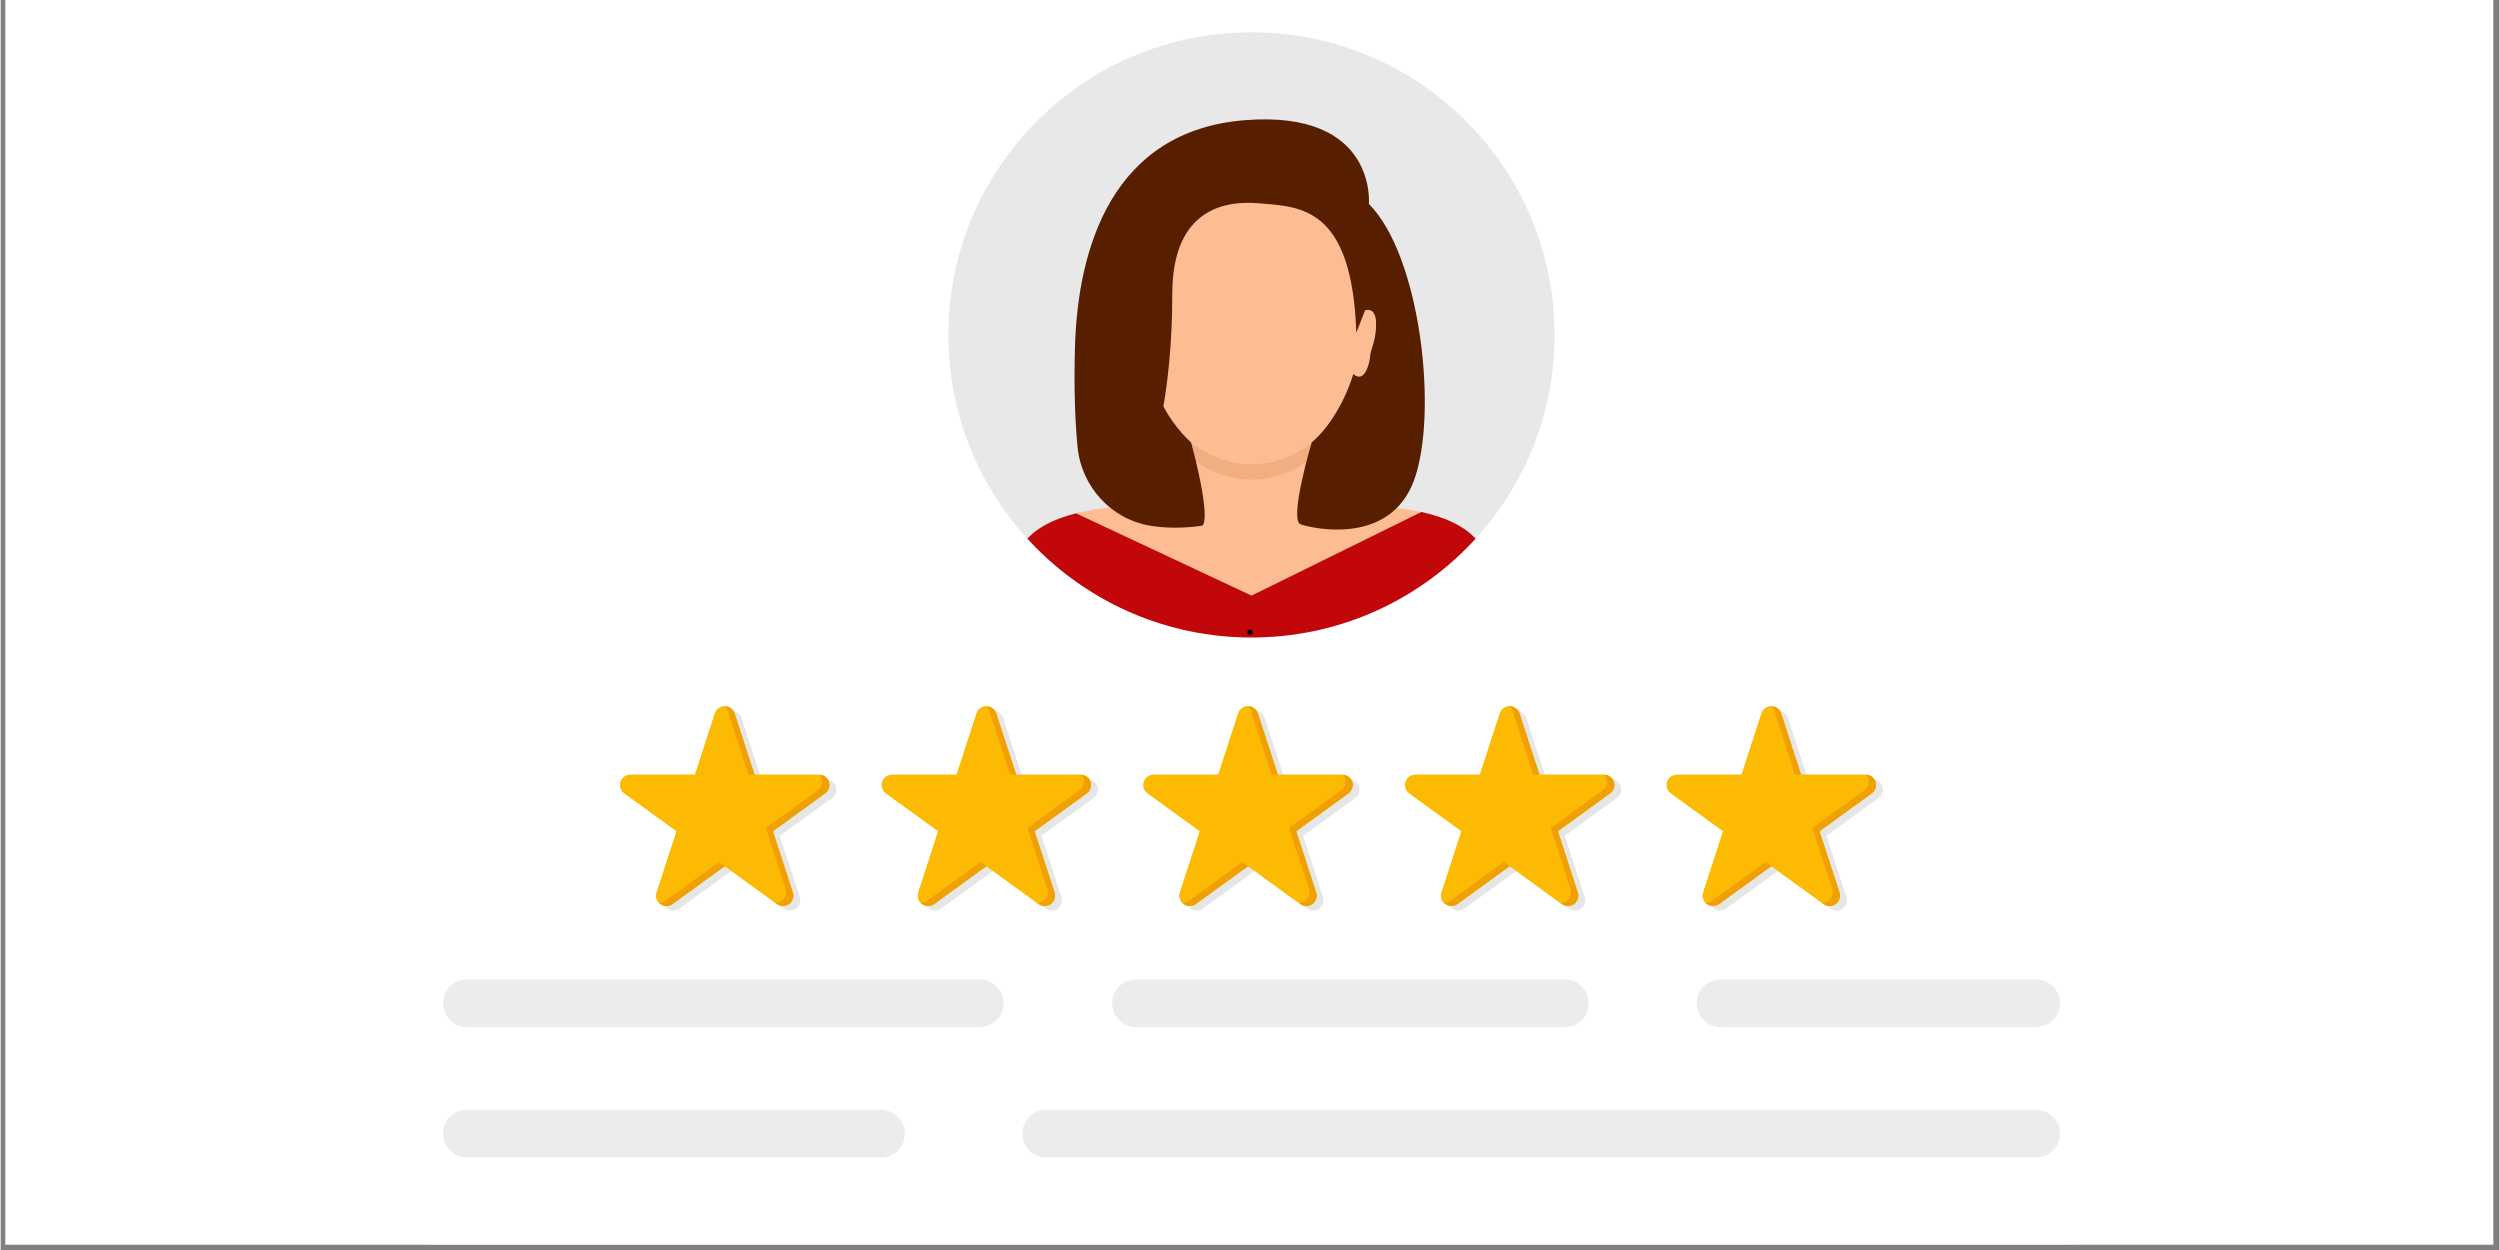 <svg xmlns="http://www.w3.org/2000/svg" xmlns:xlink="http://www.w3.org/1999/xlink" width="300" viewBox="0 0 224.88 112.5" height="150" preserveAspectRatio="xMidYMid meet"><rect x="0" y="0" width="224.88" height="112.5" fill="#808080" stroke="none"/><defs><g></g><clipPath id="9999f173eb"><path d="M 0.438 0 L 224.324 0 L 224.324 112.004 L 0.438 112.004 Z M 0.438 0 " clip-rule="nonzero"></path></clipPath><clipPath id="62f2803daa"><path d="M 29.32 0 L 195.832 0 L 195.832 112 L 29.32 112 Z M 29.32 0 " clip-rule="nonzero"></path></clipPath><clipPath id="445adefeda"><path d="M 96.609 41.176 L 127.875 41.176 L 127.875 53.793 L 96.609 53.793 Z M 96.609 41.176 " clip-rule="nonzero"></path></clipPath><clipPath id="8adb17674a"><path d="M 139.855 30.141 C 139.855 45.184 127.645 57.375 112.578 57.375 C 97.508 57.375 85.293 45.184 85.293 30.141 C 85.293 15.098 97.508 2.902 112.578 2.902 C 127.645 2.902 139.855 15.098 139.855 30.141 " clip-rule="nonzero"></path></clipPath><clipPath id="a632c25014"><path d="M 88.297 46 L 136.855 46 L 136.855 57.445 L 88.297 57.445 Z M 88.297 46 " clip-rule="nonzero"></path></clipPath><clipPath id="c4a45092cd"><path d="M 139.855 30.141 C 139.855 45.184 127.645 57.375 112.578 57.375 C 97.508 57.375 85.293 45.184 85.293 30.141 C 85.293 15.098 97.508 2.902 112.578 2.902 C 127.645 2.902 139.855 15.098 139.855 30.141 " clip-rule="nonzero"></path></clipPath><clipPath id="922d11a864"><path d="M 101.266 14 L 123.887 14 L 123.887 41.84 L 101.266 41.84 Z M 101.266 14 " clip-rule="nonzero"></path></clipPath><clipPath id="11b5a1847f"><path d="M 139.855 30.141 C 139.855 45.184 127.645 57.375 112.578 57.375 C 97.508 57.375 85.293 45.184 85.293 30.141 C 85.293 15.098 97.508 2.902 112.578 2.902 C 127.645 2.902 139.855 15.098 139.855 30.141 " clip-rule="nonzero"></path></clipPath><clipPath id="56f4373f20"><path d="M 107 39.516 L 118 39.516 L 118 43.5 L 107 43.5 Z M 107 39.516 " clip-rule="nonzero"></path></clipPath><clipPath id="ec34f865b6"><path d="M 139.855 30.141 C 139.855 45.184 127.645 57.375 112.578 57.375 C 97.508 57.375 85.293 45.184 85.293 30.141 C 85.293 15.098 97.508 2.902 112.578 2.902 C 127.645 2.902 139.855 15.098 139.855 30.141 " clip-rule="nonzero"></path></clipPath><clipPath id="3945324f78"><path d="M 96.609 10.625 L 128.211 10.625 L 128.211 47.816 L 96.609 47.816 Z M 96.609 10.625 " clip-rule="nonzero"></path></clipPath><clipPath id="c179259aec"><path d="M 139.855 30.141 C 139.855 45.184 127.645 57.375 112.578 57.375 C 97.508 57.375 85.293 45.184 85.293 30.141 C 85.293 15.098 97.508 2.902 112.578 2.902 C 127.645 2.902 139.855 15.098 139.855 30.141 " clip-rule="nonzero"></path></clipPath></defs><g clip-path="url(#9999f173eb)"><path fill="#ffffff" d="M 0.438 0 L 224.441 0 L 224.441 112.004 L 0.438 112.004 Z M 0.438 0 " fill-opacity="1" fill-rule="nonzero"></path><path fill="#ffffff" d="M 0.438 0 L 224.441 0 L 224.441 112.004 L 0.438 112.004 Z M 0.438 0 " fill-opacity="1" fill-rule="nonzero"></path></g><g clip-path="url(#62f2803daa)"><path fill="#ffffff" d="M 186.031 30.141 L 142.77 30.141 C 142.77 13.496 129.25 0 112.578 0 C 95.902 0 82.387 13.496 82.387 30.141 L 39.121 30.141 C 33.766 30.141 29.422 34.477 29.422 39.824 L 29.422 102.309 C 29.422 107.652 33.766 111.988 39.121 111.988 L 186.031 111.988 C 191.387 111.988 195.73 107.652 195.73 102.309 L 195.73 39.824 C 195.73 34.477 191.387 30.141 186.031 30.141 " fill-opacity="1" fill-rule="nonzero"></path></g><path fill="#e8e8e8" d="M 139.855 30.141 C 139.855 45.184 127.645 57.375 112.578 57.375 C 97.508 57.375 85.293 45.184 85.293 30.141 C 85.293 15.098 97.508 2.906 112.578 2.906 C 127.645 2.906 139.855 15.098 139.855 30.141 " fill-opacity="1" fill-rule="nonzero"></path><g clip-path="url(#445adefeda)"><g clip-path="url(#8adb17674a)"><path fill="#fdbc91" d="M 127.863 46.078 C 125.172 45.48 122.23 45.453 120.516 45.465 C 118.469 45.465 117.727 43.453 117.77 41.426 C 116.234 42.551 114.465 43.191 112.578 43.191 C 110.688 43.191 108.918 42.551 107.379 41.426 C 107.426 43.453 106.684 45.461 104.641 45.465 C 102.816 45.453 99.609 45.484 96.789 46.199 L 112.578 53.602 L 127.863 46.078 " fill-opacity="1" fill-rule="nonzero"></path></g></g><g clip-path="url(#a632c25014)"><g clip-path="url(#c4a45092cd)"><path fill="#c1070a" d="M 133.281 49.188 C 132.262 47.516 130.152 46.59 127.863 46.078 L 112.578 53.602 L 96.789 46.199 C 94.695 46.73 92.816 47.637 91.871 49.188 C 89.652 52.828 88.461 57.375 88.461 57.375 L 136.691 57.375 C 136.691 57.375 135.5 52.828 133.281 49.188 " fill-opacity="1" fill-rule="nonzero"></path></g></g><g clip-path="url(#922d11a864)"><g clip-path="url(#11b5a1847f)"><path fill="#fdbc91" d="M 117.996 39.824 C 119.672 38.309 120.93 36.121 121.738 33.668 C 122.23 34.34 122.973 33.66 123.062 33.035 C 123.055 32.07 124.848 27.707 122.824 27.875 C 122.824 27.875 122.816 27.895 122.797 27.926 C 124.172 9.359 100.965 9.383 102.355 27.934 C 102.336 27.898 102.324 27.875 102.324 27.875 C 100.301 27.711 102.094 32.062 102.086 33.035 C 102.176 33.664 102.922 34.34 103.414 33.664 C 104.223 36.121 105.48 38.309 107.156 39.824 C 108.742 41.051 110.598 41.758 112.578 41.758 C 114.555 41.758 116.41 41.051 117.996 39.824 " fill-opacity="1" fill-rule="nonzero"></path></g></g><g clip-path="url(#56f4373f20)"><g clip-path="url(#ec34f865b6)"><path fill="#f2ad80" d="M 117.77 41.426 C 117.781 40.895 117.848 40.359 117.961 39.859 L 117.996 39.824 C 116.41 41.051 114.555 41.758 112.578 41.758 C 110.598 41.758 108.742 41.051 107.156 39.824 L 107.195 39.859 C 107.305 40.359 107.367 40.895 107.379 41.426 C 108.918 42.551 110.688 43.191 112.578 43.191 C 114.465 43.191 116.234 42.551 117.77 41.426 " fill-opacity="1" fill-rule="nonzero"></path></g></g><g clip-path="url(#3945324f78)"><g clip-path="url(#c179259aec)"><path fill="#571f00" d="M 123.141 18.359 C 123.141 18.359 123.898 9.867 111.977 10.816 C 100.051 11.77 96.941 22.285 96.688 31.223 C 96.574 35.141 96.719 38.109 96.918 40.207 C 97.258 43.801 99.961 46.762 103.531 47.324 C 104.824 47.531 106.34 47.566 108.109 47.316 C 108.109 47.316 109.105 47.297 107.148 39.824 C 107.148 39.824 105.684 38.574 104.645 36.559 C 104.965 34.75 105.445 31.246 105.445 26.469 C 105.445 19.309 109.57 17.977 113.254 18.297 C 116.934 18.613 121.621 18.535 122.008 29.945 L 122.793 27.934 C 122.793 27.934 123.738 27.562 123.785 29.027 C 123.832 30.496 123.281 31.539 123.25 32.027 C 123.223 32.516 122.82 34.598 121.734 33.664 C 121.734 33.664 120.641 37.547 117.988 39.824 C 117.988 39.824 115.918 46.809 116.996 47.188 C 118.078 47.57 125.059 49.145 127.215 43.191 C 129.375 37.242 127.824 23.047 123.141 18.359 " fill-opacity="1" fill-rule="nonzero"></path></g></g><path fill="#ececec" d="M 79.223 104.18 L 41.969 104.18 C 40.781 104.18 39.816 103.219 39.816 102.031 C 39.816 100.844 40.781 99.883 41.969 99.883 L 79.223 99.883 C 80.41 99.883 81.375 100.844 81.375 102.031 C 81.375 103.219 80.41 104.18 79.223 104.18 " fill-opacity="1" fill-rule="nonzero"></path><path fill="#ececec" d="M 183.184 104.18 L 94.102 104.18 C 92.91 104.18 91.949 103.219 91.949 102.031 C 91.949 100.844 92.91 99.883 94.102 99.883 L 183.184 99.883 C 184.371 99.883 185.336 100.844 185.336 102.031 C 185.336 103.219 184.371 104.18 183.184 104.18 " fill-opacity="1" fill-rule="nonzero"></path><path fill="#ececec" d="M 140.766 92.441 L 102.184 92.441 C 100.996 92.441 100.031 91.48 100.031 90.293 C 100.031 89.105 100.996 88.141 102.184 88.141 L 140.766 88.141 C 141.953 88.141 142.918 89.105 142.918 90.293 C 142.918 91.48 141.953 92.441 140.766 92.441 " fill-opacity="1" fill-rule="nonzero"></path><path fill="#ececec" d="M 88.105 92.441 L 41.969 92.441 C 40.781 92.441 39.816 91.48 39.816 90.293 C 39.816 89.105 40.781 88.141 41.969 88.141 L 88.105 88.141 C 89.293 88.141 90.258 89.105 90.258 90.293 C 90.258 91.48 89.293 92.441 88.105 92.441 " fill-opacity="1" fill-rule="nonzero"></path><path fill="#ececec" d="M 183.184 92.441 L 154.801 92.441 C 153.609 92.441 152.648 91.48 152.648 90.293 C 152.648 89.105 153.609 88.141 154.801 88.141 L 183.184 88.141 C 184.371 88.141 185.336 89.105 185.336 90.293 C 185.336 91.48 184.371 92.441 183.184 92.441 " fill-opacity="1" fill-rule="nonzero"></path><path fill="#e6e6e6" d="M 75.016 71.633 L 75.043 71.598 L 75.059 71.57 L 75.082 71.535 L 75.098 71.504 L 75.117 71.469 L 75.133 71.438 L 75.148 71.398 L 75.16 71.367 L 75.172 71.328 L 75.18 71.297 L 75.191 71.258 L 75.195 71.223 L 75.203 71.184 L 75.207 71.152 L 75.207 71.105 L 75.211 71.074 L 75.207 71.027 L 75.207 71 L 75.203 70.941 L 75.199 70.926 L 75.184 70.852 L 75.18 70.832 L 75.164 70.781 L 75.164 70.777 L 75.156 70.75 L 75.137 70.703 L 75.133 70.695 L 75.121 70.668 L 75.105 70.641 L 75.09 70.609 L 75.07 70.574 L 75.062 70.566 C 74.898 70.316 74.625 70.152 74.32 70.141 L 74.32 70.145 L 74.262 70.141 L 68.469 70.141 L 66.676 64.621 L 66.648 64.551 L 66.617 64.484 L 66.605 64.461 L 66.582 64.426 L 66.566 64.398 L 66.543 64.367 L 66.523 64.34 L 66.5 64.309 L 66.477 64.285 L 66.453 64.258 L 66.426 64.234 L 66.398 64.207 L 66.375 64.188 L 66.344 64.164 L 66.289 64.125 L 66.258 64.105 L 66.164 64.059 L 66.129 64.047 L 66.098 64.035 L 66.027 64.012 L 65.992 64.004 L 65.957 64 L 65.922 63.992 L 65.887 63.988 L 65.848 63.984 L 65.793 63.984 C 65.395 63.984 65.039 64.242 64.914 64.621 L 63.117 70.141 L 57.328 70.141 C 56.953 70.141 56.605 70.352 56.457 70.695 C 56.281 71.098 56.41 71.559 56.758 71.812 L 61.461 75.223 L 61.465 75.227 L 59.668 80.742 C 59.562 81.07 59.645 81.422 59.875 81.664 L 59.938 81.727 L 60.004 81.777 C 60.328 82.012 60.766 82.012 61.09 81.777 L 65.793 78.367 L 65.797 78.367 L 70.34 81.664 L 70.496 81.777 C 70.66 81.895 70.852 81.953 71.043 81.953 C 71.23 81.953 71.422 81.895 71.586 81.777 C 71.91 81.543 72.047 81.125 71.922 80.742 L 70.125 75.227 L 70.125 75.223 L 74.828 71.812 L 74.887 71.766 L 74.906 71.746 L 74.945 71.711 L 74.965 71.691 L 74.996 71.656 L 75.016 71.633 " fill-opacity="1" fill-rule="nonzero"></path><path fill="#fdba02" d="M 74.504 70.277 C 74.355 69.938 74.008 69.727 73.633 69.727 L 67.848 69.727 L 67.844 69.723 L 66.047 64.203 C 65.922 63.824 65.57 63.566 65.168 63.566 C 64.766 63.566 64.41 63.824 64.285 64.203 L 62.492 69.723 L 62.488 69.727 L 56.699 69.727 C 56.328 69.727 55.977 69.938 55.828 70.277 C 55.652 70.68 55.785 71.145 56.133 71.398 L 60.836 74.805 L 60.836 74.809 L 59.039 80.328 C 58.914 80.707 59.051 81.125 59.375 81.359 C 59.699 81.598 60.141 81.598 60.465 81.359 L 65.164 77.949 L 65.168 77.949 L 69.871 81.359 C 70.031 81.477 70.223 81.535 70.414 81.535 C 70.605 81.535 70.797 81.477 70.957 81.359 C 71.281 81.125 71.418 80.707 71.293 80.328 L 69.5 74.809 L 69.5 74.805 L 74.199 71.398 C 74.551 71.145 74.68 70.68 74.504 70.277 " fill-opacity="1" fill-rule="nonzero"></path><path fill="#fdba02" d="M 74.504 70.277 C 74.355 69.938 74.008 69.727 73.633 69.727 L 67.848 69.727 L 67.844 69.723 L 66.047 64.203 C 65.922 63.824 65.57 63.566 65.168 63.566 C 64.766 63.566 64.41 63.824 64.285 64.203 L 62.492 69.723 L 62.488 69.727 L 56.699 69.727 C 56.328 69.727 55.977 69.938 55.828 70.277 C 55.652 70.68 55.785 71.145 56.133 71.398 L 60.836 74.805 L 60.836 74.809 L 59.039 80.328 C 58.914 80.707 59.051 81.125 59.375 81.359 C 59.699 81.598 60.141 81.598 60.465 81.359 L 65.164 77.949 L 65.168 77.949 L 69.871 81.359 C 70.031 81.477 70.223 81.535 70.414 81.535 C 70.605 81.535 70.797 81.477 70.957 81.359 C 71.281 81.125 71.418 80.707 71.293 80.328 L 69.5 74.809 L 69.5 74.805 L 74.199 71.398 C 74.551 71.145 74.68 70.68 74.504 70.277 " fill-opacity="1" fill-rule="nonzero"></path><path fill="#f0a002" d="M 64.652 77.57 L 59.824 81.07 C 59.656 81.195 59.449 81.254 59.246 81.246 C 59.285 81.289 59.328 81.328 59.375 81.359 C 59.699 81.598 60.141 81.598 60.465 81.359 L 65.168 77.949 L 64.652 77.57 " fill-opacity="1" fill-rule="nonzero"></path><path fill="#f0a002" d="M 65.41 63.914 L 67.293 69.727 L 67.844 69.727 L 66.047 64.203 C 65.926 63.836 65.59 63.582 65.203 63.566 C 65.293 63.664 65.367 63.781 65.41 63.914 " fill-opacity="1" fill-rule="nonzero"></path><path fill="#f0a002" d="M 74.539 70.363 C 74.418 69.992 74.078 69.738 73.691 69.727 C 73.785 69.824 73.855 69.941 73.898 70.074 C 74.023 70.453 73.887 70.871 73.562 71.105 L 68.859 74.52 L 70.656 80.035 C 70.781 80.418 70.645 80.836 70.32 81.07 C 70.156 81.188 69.965 81.246 69.777 81.246 L 69.711 81.246 L 69.871 81.359 C 70.031 81.477 70.223 81.535 70.414 81.535 C 70.605 81.535 70.797 81.477 70.957 81.359 C 71.281 81.125 71.418 80.707 71.293 80.328 L 69.496 74.809 L 74.199 71.398 C 74.527 71.16 74.66 70.746 74.539 70.363 " fill-opacity="1" fill-rule="nonzero"></path><path fill="#e6e6e6" d="M 98.562 71.633 L 98.59 71.598 L 98.609 71.57 L 98.629 71.535 L 98.645 71.504 L 98.664 71.469 L 98.68 71.438 L 98.695 71.398 L 98.707 71.367 L 98.719 71.328 L 98.727 71.297 L 98.738 71.258 L 98.746 71.223 L 98.75 71.184 L 98.754 71.152 L 98.758 71.105 L 98.758 71 L 98.75 70.941 L 98.746 70.926 L 98.734 70.852 L 98.727 70.832 L 98.715 70.781 L 98.711 70.777 L 98.703 70.75 L 98.684 70.703 L 98.68 70.695 L 98.656 70.641 L 98.637 70.609 L 98.617 70.574 L 98.609 70.566 C 98.449 70.316 98.176 70.152 97.867 70.141 L 97.867 70.145 L 97.809 70.141 L 92.02 70.141 L 90.223 64.621 L 90.199 64.551 L 90.168 64.484 L 90.152 64.461 L 90.133 64.426 L 90.113 64.398 L 90.09 64.367 L 90.07 64.34 L 90.047 64.309 L 90.023 64.285 L 90 64.258 L 89.949 64.207 L 89.922 64.188 L 89.895 64.164 L 89.863 64.145 L 89.836 64.125 L 89.805 64.105 L 89.711 64.059 L 89.676 64.047 L 89.645 64.035 L 89.574 64.012 L 89.539 64.004 L 89.504 64 L 89.469 63.992 L 89.398 63.984 L 89.34 63.984 C 88.941 63.984 88.586 64.242 88.461 64.621 L 86.668 70.141 L 80.875 70.141 C 80.5 70.141 80.152 70.352 80.004 70.695 C 79.828 71.098 79.961 71.559 80.309 71.812 L 85.008 75.223 L 85.008 75.227 L 83.215 80.742 C 83.109 81.07 83.191 81.422 83.422 81.664 L 83.426 81.668 L 83.473 81.711 L 83.488 81.727 L 83.551 81.777 C 83.875 82.012 84.316 82.012 84.641 81.777 L 89.34 78.367 L 89.344 78.367 L 93.887 81.664 L 94.043 81.777 C 94.207 81.895 94.398 81.953 94.59 81.953 C 94.781 81.953 94.973 81.895 95.133 81.777 C 95.457 81.543 95.594 81.125 95.469 80.742 L 93.676 75.227 L 93.676 75.223 L 98.375 71.812 L 98.438 71.766 L 98.512 71.691 L 98.543 71.656 L 98.562 71.633 " fill-opacity="1" fill-rule="nonzero"></path><path fill="#fdba02" d="M 98.055 70.277 C 97.906 69.938 97.555 69.727 97.18 69.727 L 91.395 69.727 L 91.391 69.723 L 89.594 64.203 C 89.473 63.824 89.117 63.566 88.715 63.566 C 88.312 63.566 87.957 63.824 87.836 64.203 L 86.039 69.723 L 86.035 69.727 L 80.25 69.727 C 79.875 69.727 79.527 69.938 79.375 70.277 C 79.203 70.68 79.332 71.145 79.68 71.398 L 84.383 74.805 L 84.383 74.809 L 82.586 80.328 C 82.465 80.707 82.598 81.125 82.926 81.359 C 83.246 81.598 83.688 81.598 84.012 81.359 L 88.715 77.949 L 93.418 81.359 C 93.578 81.477 93.77 81.535 93.961 81.535 C 94.152 81.535 94.344 81.477 94.508 81.359 C 94.832 81.125 94.965 80.707 94.844 80.328 L 93.047 74.809 L 93.047 74.805 L 97.75 71.398 C 98.098 71.145 98.23 70.68 98.055 70.277 " fill-opacity="1" fill-rule="nonzero"></path><path fill="#fdba02" d="M 98.055 70.277 C 97.906 69.938 97.555 69.727 97.18 69.727 L 91.395 69.727 L 91.391 69.723 L 89.594 64.203 C 89.473 63.824 89.117 63.566 88.715 63.566 C 88.312 63.566 87.957 63.824 87.836 64.203 L 86.039 69.723 L 86.035 69.727 L 80.25 69.727 C 79.875 69.727 79.527 69.938 79.375 70.277 C 79.203 70.68 79.332 71.145 79.68 71.398 L 84.383 74.805 L 84.383 74.809 L 82.586 80.328 C 82.465 80.707 82.598 81.125 82.926 81.359 C 83.246 81.598 83.688 81.598 84.012 81.359 L 88.715 77.949 L 93.418 81.359 C 93.578 81.477 93.77 81.535 93.961 81.535 C 94.152 81.535 94.344 81.477 94.508 81.359 C 94.832 81.125 94.965 80.707 94.844 80.328 L 93.047 74.809 L 93.047 74.805 L 97.75 71.398 C 98.098 71.145 98.23 70.68 98.055 70.277 " fill-opacity="1" fill-rule="nonzero"></path><path fill="#f0a002" d="M 88.203 77.57 L 83.375 81.07 C 83.203 81.195 82.996 81.254 82.793 81.246 C 82.832 81.289 82.875 81.328 82.926 81.359 C 83.246 81.598 83.688 81.598 84.012 81.359 L 88.715 77.949 L 88.203 77.57 " fill-opacity="1" fill-rule="nonzero"></path><path fill="#f0a002" d="M 88.957 63.914 L 90.844 69.727 L 91.391 69.727 L 89.594 64.203 C 89.477 63.836 89.137 63.582 88.75 63.566 C 88.844 63.664 88.914 63.781 88.957 63.914 " fill-opacity="1" fill-rule="nonzero"></path><path fill="#f0a002" d="M 98.086 70.363 C 97.965 69.992 97.629 69.738 97.242 69.727 C 97.332 69.824 97.406 69.941 97.449 70.074 C 97.57 70.453 97.438 70.871 97.109 71.105 L 92.406 74.52 L 94.203 80.035 C 94.328 80.418 94.191 80.836 93.867 81.07 C 93.707 81.188 93.516 81.246 93.324 81.246 L 93.258 81.246 L 93.418 81.359 C 93.578 81.477 93.77 81.535 93.961 81.535 C 94.152 81.535 94.344 81.477 94.508 81.359 C 94.832 81.125 94.965 80.707 94.844 80.328 L 93.047 74.809 L 97.75 71.398 C 98.074 71.16 98.211 70.746 98.086 70.363 " fill-opacity="1" fill-rule="nonzero"></path><path fill="#e6e6e6" d="M 122.113 71.633 L 122.137 71.598 L 122.156 71.57 L 122.18 71.535 L 122.195 71.504 L 122.215 71.469 L 122.227 71.438 L 122.242 71.398 L 122.254 71.367 L 122.27 71.328 L 122.277 71.297 L 122.285 71.258 L 122.293 71.223 L 122.297 71.184 L 122.301 71.152 L 122.305 71.105 L 122.305 71 L 122.297 70.941 L 122.297 70.926 L 122.281 70.852 L 122.273 70.832 L 122.262 70.781 L 122.258 70.777 L 122.25 70.75 L 122.23 70.703 L 122.23 70.695 L 122.215 70.668 L 122.203 70.641 L 122.188 70.609 L 122.164 70.574 L 122.16 70.566 C 121.996 70.316 121.723 70.152 121.414 70.141 L 121.418 70.145 L 121.355 70.141 L 115.566 70.141 L 113.77 64.621 L 113.746 64.551 L 113.734 64.531 L 113.715 64.484 L 113.699 64.461 L 113.68 64.426 L 113.664 64.398 L 113.641 64.367 L 113.621 64.34 L 113.594 64.309 L 113.574 64.285 L 113.496 64.207 L 113.469 64.188 L 113.441 64.164 L 113.414 64.145 L 113.352 64.105 L 113.258 64.059 L 113.227 64.047 L 113.156 64.023 L 113.125 64.012 L 113.09 64.004 L 113.055 64 L 113.016 63.992 L 112.945 63.984 L 112.891 63.984 C 112.488 63.984 112.133 64.242 112.012 64.621 L 110.215 70.141 L 104.422 70.141 C 104.051 70.141 103.699 70.352 103.551 70.695 C 103.375 71.098 103.508 71.559 103.855 71.812 L 108.559 75.223 L 108.559 75.227 L 106.762 80.742 C 106.656 81.07 106.742 81.422 106.969 81.664 L 106.977 81.668 L 107.035 81.727 L 107.098 81.777 C 107.422 82.012 107.863 82.012 108.188 81.777 L 112.887 78.367 L 112.891 78.367 L 117.434 81.664 L 117.594 81.777 C 117.754 81.895 117.945 81.953 118.137 81.953 C 118.328 81.953 118.52 81.895 118.684 81.777 C 119.004 81.543 119.141 81.125 119.016 80.742 L 117.223 75.227 L 117.223 75.223 L 121.926 71.812 L 121.984 71.766 L 122.039 71.711 L 122.062 71.691 L 122.09 71.656 L 122.113 71.633 " fill-opacity="1" fill-rule="nonzero"></path><path fill="#fdba02" d="M 121.602 70.277 C 121.453 69.938 121.105 69.727 120.73 69.727 L 114.941 69.727 L 114.941 69.723 L 113.145 64.203 C 113.02 63.824 112.664 63.566 112.262 63.566 C 111.863 63.566 111.504 63.824 111.383 64.203 L 109.586 69.723 L 109.586 69.727 L 103.797 69.727 C 103.422 69.727 103.074 69.938 102.926 70.277 C 102.75 70.68 102.879 71.145 103.227 71.398 L 107.93 74.805 L 107.93 74.809 L 106.137 80.328 C 106.012 80.707 106.148 81.125 106.473 81.359 C 106.797 81.598 107.234 81.598 107.559 81.359 L 112.262 77.949 L 112.266 77.949 L 116.965 81.359 C 117.129 81.477 117.32 81.535 117.512 81.535 C 117.699 81.535 117.891 81.477 118.055 81.359 C 118.379 81.125 118.516 80.707 118.391 80.328 L 116.594 74.809 L 116.598 74.805 L 121.297 71.398 C 121.645 71.145 121.777 70.68 121.602 70.277 " fill-opacity="1" fill-rule="nonzero"></path><path fill="#fdba02" d="M 121.602 70.277 C 121.453 69.938 121.105 69.727 120.73 69.727 L 114.941 69.727 L 114.941 69.723 L 113.145 64.203 C 113.02 63.824 112.664 63.566 112.262 63.566 C 111.863 63.566 111.504 63.824 111.383 64.203 L 109.586 69.723 L 109.586 69.727 L 103.797 69.727 C 103.422 69.727 103.074 69.938 102.926 70.277 C 102.75 70.68 102.879 71.145 103.227 71.398 L 107.93 74.805 L 107.93 74.809 L 106.137 80.328 C 106.012 80.707 106.148 81.125 106.473 81.359 C 106.797 81.598 107.234 81.598 107.559 81.359 L 112.262 77.949 L 112.266 77.949 L 116.965 81.359 C 117.129 81.477 117.32 81.535 117.512 81.535 C 117.699 81.535 117.891 81.477 118.055 81.359 C 118.379 81.125 118.516 80.707 118.391 80.328 L 116.594 74.809 L 116.598 74.805 L 121.297 71.398 C 121.645 71.145 121.777 70.68 121.602 70.277 " fill-opacity="1" fill-rule="nonzero"></path><path fill="#f0a002" d="M 111.75 77.57 L 106.922 81.07 C 106.75 81.195 106.547 81.254 106.344 81.246 C 106.383 81.289 106.426 81.328 106.473 81.359 C 106.797 81.598 107.234 81.598 107.559 81.359 L 112.262 77.949 L 111.75 77.57 " fill-opacity="1" fill-rule="nonzero"></path><path fill="#f0a002" d="M 112.504 63.914 L 114.391 69.727 L 114.941 69.727 L 113.145 64.203 C 113.023 63.836 112.684 63.582 112.297 63.566 C 112.391 63.664 112.461 63.781 112.504 63.914 " fill-opacity="1" fill-rule="nonzero"></path><path fill="#f0a002" d="M 121.633 70.363 C 121.512 69.992 121.176 69.738 120.789 69.727 C 120.879 69.824 120.953 69.941 120.996 70.074 C 121.121 70.453 120.984 70.871 120.66 71.105 L 115.957 74.52 L 117.754 80.035 C 117.875 80.418 117.742 80.836 117.418 81.07 C 117.254 81.188 117.062 81.246 116.871 81.246 L 116.809 81.246 L 116.965 81.359 C 117.129 81.477 117.32 81.535 117.512 81.535 C 117.699 81.535 117.891 81.477 118.055 81.359 C 118.379 81.125 118.516 80.707 118.391 80.328 L 116.594 74.809 L 121.297 71.398 C 121.621 71.16 121.758 70.746 121.633 70.363 " fill-opacity="1" fill-rule="nonzero"></path><path fill="#e6e6e6" d="M 145.66 71.633 L 145.688 71.598 L 145.703 71.57 L 145.727 71.535 L 145.742 71.504 L 145.762 71.469 L 145.777 71.438 L 145.793 71.398 L 145.805 71.367 L 145.816 71.328 L 145.824 71.297 L 145.832 71.258 L 145.84 71.223 L 145.844 71.184 L 145.848 71.152 L 145.852 71.105 L 145.852 71 L 145.844 70.941 L 145.844 70.926 L 145.828 70.852 L 145.824 70.832 L 145.809 70.781 L 145.809 70.777 L 145.801 70.75 L 145.781 70.703 L 145.777 70.695 L 145.766 70.668 L 145.75 70.641 L 145.734 70.609 L 145.715 70.574 L 145.707 70.566 C 145.543 70.316 145.27 70.152 144.965 70.141 L 144.965 70.145 L 144.906 70.141 L 139.113 70.141 L 137.32 64.621 L 137.293 64.551 L 137.281 64.531 L 137.262 64.484 L 137.25 64.461 L 137.227 64.426 L 137.211 64.398 L 137.188 64.367 L 137.168 64.34 L 137.145 64.309 L 137.121 64.285 L 137.098 64.258 L 137.07 64.234 L 137.043 64.207 L 137.016 64.188 L 136.988 64.164 L 136.961 64.145 L 136.93 64.125 L 136.902 64.105 L 136.871 64.09 L 136.836 64.074 L 136.805 64.059 L 136.742 64.035 L 136.672 64.012 L 136.637 64.004 L 136.602 64 L 136.566 63.992 L 136.531 63.988 L 136.492 63.984 L 136.438 63.984 C 136.039 63.984 135.68 64.242 135.559 64.621 L 133.762 70.141 L 127.973 70.141 C 127.598 70.141 127.25 70.352 127.102 70.695 C 126.926 71.098 127.055 71.559 127.402 71.812 L 132.105 75.223 L 132.105 75.227 L 130.309 80.742 C 130.203 81.07 130.289 81.422 130.52 81.664 L 130.516 81.664 L 130.523 81.668 L 130.582 81.727 L 130.648 81.777 C 130.973 82.012 131.41 82.012 131.734 81.777 L 136.438 78.367 L 136.441 78.367 L 140.984 81.664 L 141.141 81.777 C 141.305 81.895 141.496 81.953 141.684 81.953 C 141.875 81.953 142.066 81.895 142.23 81.777 C 142.555 81.543 142.691 81.125 142.566 80.742 L 140.77 75.227 L 140.77 75.223 L 145.473 71.812 L 145.535 71.766 L 145.551 71.746 L 145.59 71.711 L 145.609 71.691 L 145.641 71.656 L 145.66 71.633 " fill-opacity="1" fill-rule="nonzero"></path><path fill="#fdba02" d="M 145.148 70.277 C 145 69.938 144.652 69.727 144.277 69.727 L 138.488 69.727 L 138.488 69.723 L 136.691 64.203 C 136.566 63.824 136.211 63.566 135.812 63.566 C 135.41 63.566 135.055 63.824 134.93 64.203 L 133.137 69.723 L 133.133 69.727 L 127.344 69.727 C 126.973 69.727 126.621 69.938 126.473 70.277 C 126.297 70.68 126.43 71.145 126.777 71.398 L 131.477 74.805 L 131.48 74.809 L 129.684 80.328 C 129.559 80.707 129.695 81.125 130.02 81.359 C 130.344 81.598 130.781 81.598 131.109 81.359 L 135.809 77.949 L 135.812 77.949 L 140.512 81.359 C 140.676 81.477 140.867 81.535 141.059 81.535 C 141.25 81.535 141.441 81.477 141.602 81.359 C 141.926 81.125 142.062 80.707 141.938 80.328 L 140.145 74.809 L 140.145 74.805 L 144.844 71.398 C 145.195 71.145 145.324 70.68 145.148 70.277 " fill-opacity="1" fill-rule="nonzero"></path><path fill="#fdba02" d="M 145.148 70.277 C 145 69.938 144.652 69.727 144.277 69.727 L 138.488 69.727 L 138.488 69.723 L 136.691 64.203 C 136.566 63.824 136.211 63.566 135.812 63.566 C 135.41 63.566 135.055 63.824 134.93 64.203 L 133.137 69.723 L 133.133 69.727 L 127.344 69.727 C 126.973 69.727 126.621 69.938 126.473 70.277 C 126.297 70.68 126.43 71.145 126.777 71.398 L 131.477 74.805 L 131.48 74.809 L 129.684 80.328 C 129.559 80.707 129.695 81.125 130.02 81.359 C 130.344 81.598 130.781 81.598 131.109 81.359 L 135.809 77.949 L 135.812 77.949 L 140.512 81.359 C 140.676 81.477 140.867 81.535 141.059 81.535 C 141.25 81.535 141.441 81.477 141.602 81.359 C 141.926 81.125 142.062 80.707 141.938 80.328 L 140.145 74.809 L 140.145 74.805 L 144.844 71.398 C 145.195 71.145 145.324 70.68 145.148 70.277 " fill-opacity="1" fill-rule="nonzero"></path><path fill="#f0a002" d="M 135.297 77.57 L 130.469 81.07 C 130.297 81.195 130.094 81.254 129.891 81.246 C 129.93 81.289 129.973 81.328 130.02 81.359 C 130.344 81.598 130.781 81.598 131.109 81.359 L 135.812 77.949 L 135.297 77.57 " fill-opacity="1" fill-rule="nonzero"></path><path fill="#f0a002" d="M 136.055 63.914 L 137.938 69.727 L 138.488 69.727 L 136.691 64.203 C 136.57 63.836 136.23 63.582 135.848 63.566 C 135.938 63.664 136.012 63.781 136.055 63.914 " fill-opacity="1" fill-rule="nonzero"></path><path fill="#f0a002" d="M 145.184 70.363 C 145.062 69.992 144.723 69.738 144.336 69.727 C 144.43 69.824 144.5 69.941 144.543 70.074 C 144.668 70.453 144.531 70.871 144.207 71.105 L 139.504 74.52 L 141.301 80.035 C 141.426 80.418 141.289 80.836 140.965 81.07 C 140.801 81.188 140.609 81.246 140.418 81.246 L 140.355 81.246 L 140.512 81.359 C 140.676 81.477 140.867 81.535 141.059 81.535 C 141.25 81.535 141.441 81.477 141.602 81.359 C 141.926 81.125 142.062 80.707 141.938 80.328 L 140.141 74.809 L 144.844 71.398 C 145.172 71.16 145.305 70.746 145.184 70.363 " fill-opacity="1" fill-rule="nonzero"></path><path fill="#e6e6e6" d="M 169.207 71.633 L 169.234 71.598 L 169.254 71.57 L 169.273 71.535 L 169.289 71.504 L 169.309 71.469 L 169.324 71.438 L 169.34 71.398 L 169.363 71.328 L 169.371 71.297 L 169.379 71.258 L 169.387 71.223 L 169.395 71.184 L 169.398 71.152 L 169.398 71.105 L 169.402 71.074 L 169.398 71.027 L 169.398 71 L 169.395 70.941 L 169.391 70.926 L 169.375 70.852 L 169.371 70.832 L 169.355 70.781 L 169.355 70.777 L 169.348 70.75 L 169.328 70.703 L 169.324 70.695 L 169.312 70.668 L 169.297 70.641 L 169.281 70.609 L 169.262 70.574 L 169.254 70.566 C 169.094 70.316 168.816 70.152 168.512 70.141 L 168.512 70.145 L 168.453 70.141 L 162.664 70.141 L 160.867 64.621 L 160.84 64.551 L 160.832 64.531 L 160.812 64.484 L 160.797 64.461 L 160.777 64.426 L 160.758 64.398 L 160.734 64.367 L 160.715 64.34 L 160.691 64.309 L 160.668 64.285 L 160.645 64.258 L 160.594 64.207 L 160.566 64.188 L 160.535 64.164 L 160.48 64.125 L 160.449 64.105 L 160.355 64.059 L 160.32 64.047 L 160.289 64.035 L 160.219 64.012 L 160.184 64.004 L 160.148 64 L 160.113 63.992 L 160.078 63.988 L 160.039 63.984 L 159.984 63.984 C 159.586 63.984 159.23 64.242 159.105 64.621 L 157.309 70.141 L 151.52 70.141 C 151.145 70.141 150.797 70.352 150.648 70.695 C 150.473 71.098 150.605 71.559 150.953 71.812 L 155.652 75.223 L 155.652 75.227 L 153.859 80.742 C 153.754 81.07 153.836 81.422 154.066 81.664 L 154.07 81.668 L 154.117 81.711 L 154.133 81.727 L 154.195 81.777 C 154.52 82.012 154.957 82.012 155.285 81.777 L 159.984 78.367 L 159.988 78.367 L 164.531 81.664 L 164.688 81.777 C 164.852 81.895 165.043 81.953 165.234 81.953 C 165.426 81.953 165.617 81.895 165.777 81.777 C 166.102 81.543 166.238 81.125 166.113 80.742 L 164.32 75.227 L 164.32 75.223 L 169.02 71.812 L 169.082 71.766 L 169.156 71.691 L 169.188 71.656 L 169.207 71.633 " fill-opacity="1" fill-rule="nonzero"></path><path fill="#fdba02" d="M 168.699 70.277 C 168.547 69.938 168.199 69.727 167.824 69.727 L 162.039 69.727 L 162.035 69.723 L 160.238 64.203 C 160.117 63.824 159.758 63.566 159.359 63.566 C 158.957 63.566 158.602 63.824 158.48 64.203 L 156.684 69.723 L 156.68 69.727 L 150.891 69.727 C 150.52 69.727 150.168 69.938 150.02 70.277 C 149.848 70.68 149.977 71.145 150.324 71.398 L 155.027 74.805 L 155.027 74.809 L 153.23 80.328 C 153.105 80.707 153.242 81.125 153.566 81.359 C 153.891 81.598 154.332 81.598 154.656 81.359 L 159.355 77.949 L 159.359 77.949 L 164.062 81.359 C 164.223 81.477 164.414 81.535 164.605 81.535 C 164.797 81.535 164.988 81.477 165.148 81.359 C 165.477 81.125 165.609 80.707 165.488 80.328 L 163.691 74.809 L 163.691 74.805 L 168.395 71.398 C 168.742 71.145 168.871 70.68 168.699 70.277 " fill-opacity="1" fill-rule="nonzero"></path><path fill="#fdba02" d="M 168.699 70.277 C 168.547 69.938 168.199 69.727 167.824 69.727 L 162.039 69.727 L 162.035 69.723 L 160.238 64.203 C 160.117 63.824 159.758 63.566 159.359 63.566 C 158.957 63.566 158.602 63.824 158.48 64.203 L 156.684 69.723 L 156.68 69.727 L 150.891 69.727 C 150.52 69.727 150.168 69.938 150.02 70.277 C 149.848 70.68 149.977 71.145 150.324 71.398 L 155.027 74.805 L 155.027 74.809 L 153.23 80.328 C 153.105 80.707 153.242 81.125 153.566 81.359 C 153.891 81.598 154.332 81.598 154.656 81.359 L 159.355 77.949 L 159.359 77.949 L 164.062 81.359 C 164.223 81.477 164.414 81.535 164.605 81.535 C 164.797 81.535 164.988 81.477 165.148 81.359 C 165.477 81.125 165.609 80.707 165.488 80.328 L 163.691 74.809 L 163.691 74.805 L 168.395 71.398 C 168.742 71.145 168.871 70.68 168.699 70.277 " fill-opacity="1" fill-rule="nonzero"></path><path fill="#f0a002" d="M 158.844 77.57 L 154.02 81.07 C 153.844 81.195 153.641 81.254 153.438 81.246 C 153.477 81.289 153.52 81.328 153.566 81.359 C 153.891 81.598 154.332 81.598 154.656 81.359 L 159.359 77.949 L 158.844 77.57 " fill-opacity="1" fill-rule="nonzero"></path><path fill="#f0a002" d="M 159.602 63.914 L 161.488 69.727 L 162.035 69.727 L 160.238 64.203 C 160.121 63.836 159.781 63.582 159.395 63.566 C 159.488 63.664 159.559 63.781 159.602 63.914 " fill-opacity="1" fill-rule="nonzero"></path><path fill="#f0a002" d="M 168.73 70.363 C 168.609 69.992 168.27 69.738 167.883 69.727 C 167.977 69.824 168.047 69.941 168.094 70.074 C 168.215 70.453 168.082 70.871 167.754 71.105 L 163.051 74.52 L 164.848 80.035 C 164.973 80.418 164.836 80.836 164.512 81.07 C 164.352 81.188 164.16 81.246 163.969 81.246 L 163.902 81.246 L 164.062 81.359 C 164.223 81.477 164.414 81.535 164.605 81.535 C 164.797 81.535 164.988 81.477 165.148 81.359 C 165.477 81.125 165.609 80.707 165.488 80.328 L 163.691 74.809 L 168.395 71.398 C 168.719 71.16 168.852 70.746 168.73 70.363 " fill-opacity="1" fill-rule="nonzero"></path><g fill="#000000" fill-opacity="1"><g transform="translate(111.915, 57.122)"><g><path d="M 0.516 0.016 C 0.441 0.016 0.383 -0.004 0.344 -0.047 C 0.301 -0.086 0.281 -0.141 0.281 -0.203 C 0.281 -0.273 0.301 -0.332 0.344 -0.375 C 0.383 -0.414 0.441 -0.438 0.516 -0.438 C 0.598 -0.438 0.66 -0.414 0.703 -0.375 C 0.742 -0.332 0.766 -0.281 0.766 -0.219 C 0.766 -0.145 0.742 -0.086 0.703 -0.047 C 0.66 -0.004 0.598 0.016 0.516 0.016 Z M 0.516 0.016 "></path></g></g></g></svg>